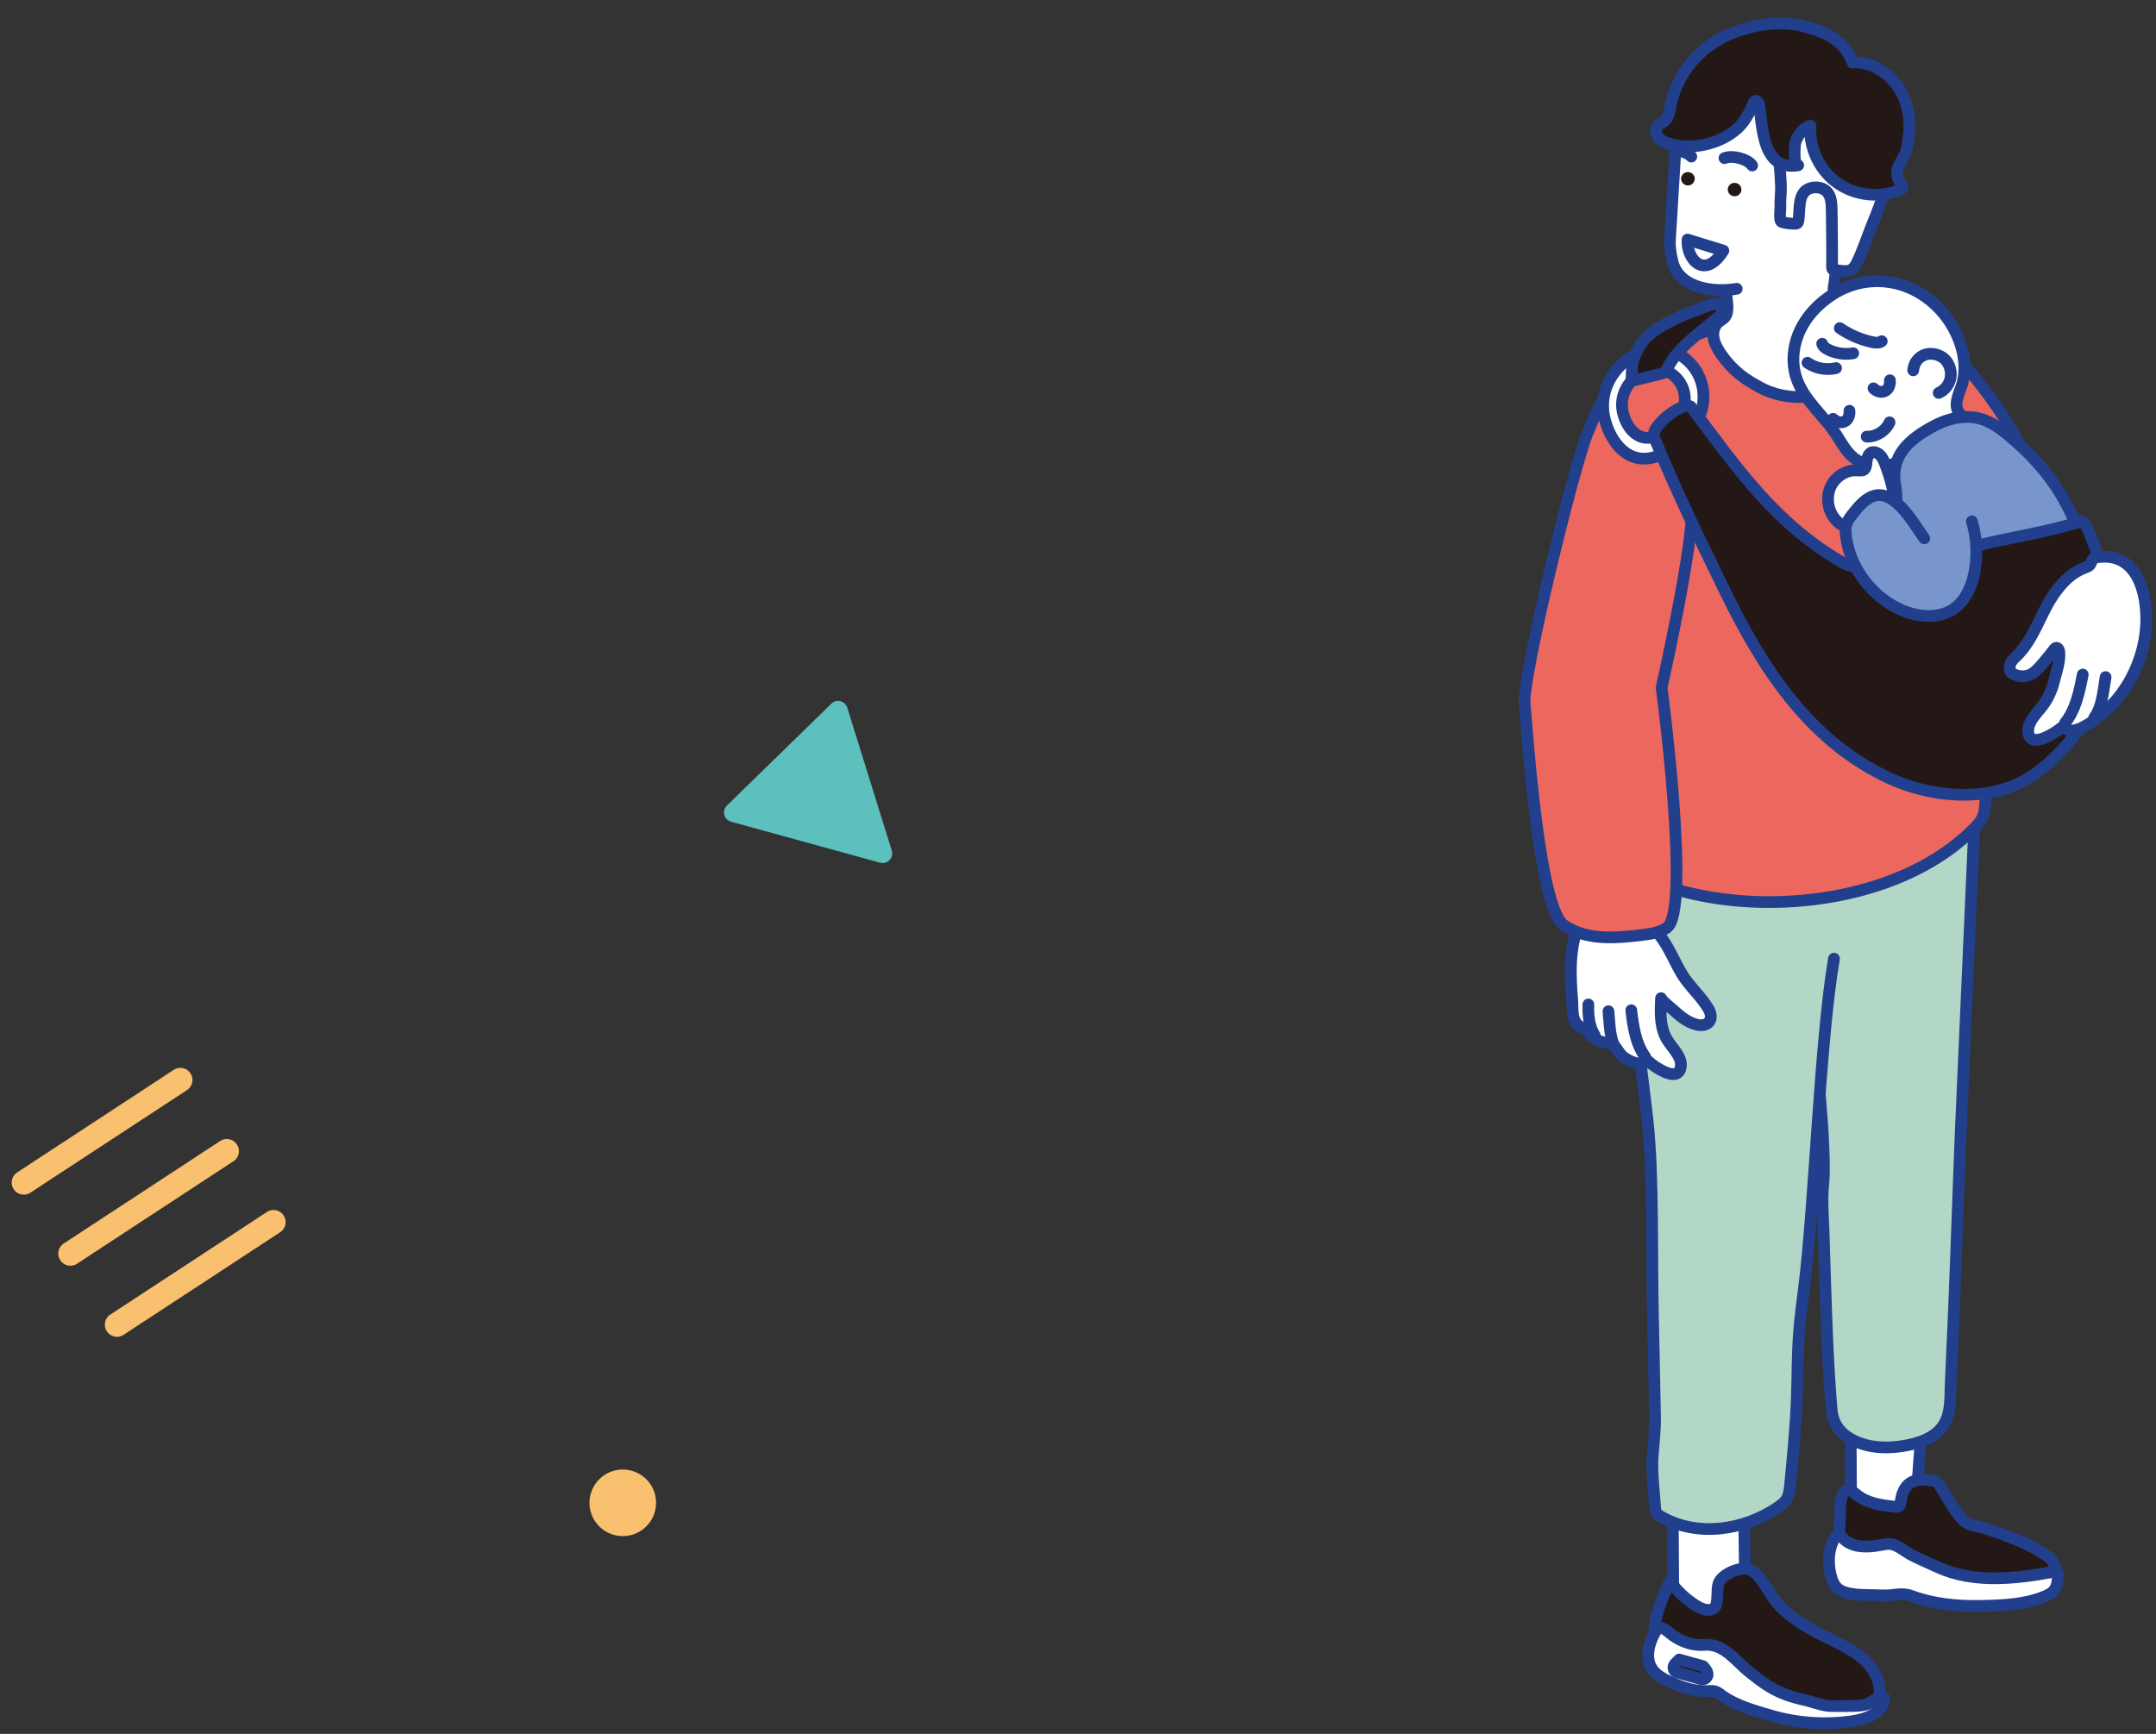 <svg xmlns="http://www.w3.org/2000/svg" xml:space="preserve" id="レイヤー_1" width="184" height="148" x="0" y="0" style="enable-background:new 0 0 184 148" version="1.1"><rect width="100%" height="100%" fill="#333333" stroke="none"/><style>.st0{fill:#f9c06f}.st1,.st2,.st5,.st6{fill:#fff;stroke:#223f8d;stroke-linecap:round;stroke-linejoin:round;stroke-miterlimit:10}.st2,.st5,.st6{fill:#231815}.st5,.st6{fill:none}.st6{fill:#ec685e}.st10{fill:#231815}</style><path d="M1.122 101.425a1.031 1.031 0 0 1 .345-1.351l13.347-8.745a1.033 1.033 0 1 1 1.132 1.728l-13.347 8.745a1.033 1.033 0 0 1-1.477-.377zM5.097 107.492a1.032 1.032 0 0 1 .345-1.351l13.346-8.746a1.033 1.033 0 0 1 1.43.298c.321.48.18 1.118-.298 1.43l-13.346 8.746a1.033 1.033 0 0 1-1.477-.377zM9.072 113.558a1.031 1.031 0 0 1 .345-1.351l13.347-8.745a1.033 1.033 0 1 1 1.132 1.728l-13.347 8.745a1.033 1.033 0 0 1-1.477-.377z" class="st0"/><path d="m157.936 120.614.041 7.968 5.465.924.635-8.828z" class="st1"/><path d="M167.814 129.968c-.902-.612-1.649-2.279-2.278-3.173-.082-.116-.166-.235-.287-.31-.125-.078-.277-.1-.423-.119-.608-.08-1.273-.132-1.788.2-.523.338-.752.989-.827 1.607-.019.153-.044.329-.175.409-.092.056-.208.046-.315.033-1.136-.131-2.338-.289-3.231-1.004-.186-.149-.365-.325-.596-.384-1.052-.271-.835 2.169-.881 2.776-.096 1.27-.152 2.569-.033 3.84.056.598 1.68 1.226 3.956 1.777 5.438 1.317 13.751.902 14.142-.146.27-.724.763-1.871-.354-2.652-1.613-1.127-3.579-1.798-5.436-2.401-.417-.135-1.095-.201-1.461-.445l-.013-.008z" class="st2"/><path d="M175.158 134.184c-3.188.586-6.748.98-9.793-.418-.732-.336-1.474-.654-2.194-1.017-.521-.263-1.221-.884-1.796-.95-.315-.036-.632.033-.944.092-1.05.197-2.265.231-3.046-.498-.149-.139-.307-.314-.51-.299-.202.015-.335.212-.421.395-.423.904-.449 1.959-.218 2.93.102.428.264.864.593 1.157.303.269.712.385 1.111.458.917.167 1.86.09 2.778.145.811.049 1.555-.272 2.367.029 1.878.696 3.884.903 5.875.869 1.849-.032 3.89-.098 5.61-.842.268-.116.536-.254.721-.479.293-.356.323-.854.34-1.315.004-.108-.006-.241-.104-.287-.053-.025-.114-.015-.171-.004-.065.009-.131.022-.198.034z" class="st1"/><path d="m154.203 55.56 14.925.585-.271 6.108-.653 14.744-.798 18.016c-.235 5.308-.47 12.794-.705 18.102l-.218 4.915c-.078 1.75.12 3.471-1.595 4.556-.684.433-1.479.662-2.276.805-1.123.201-2.293.236-3.395-.058-1.549-.414-2.745-1.339-2.891-2.94-.11-1.2-.183-2.403-.255-3.605-.187-3.105-.335-8.391-.434-11.501-.044-1.392-.173-2.842-.033-4.232.308-3.065-.745-12.095-.745-12.095l-1.253-15.067a.4.4 0 0 0-.441-.346l1.038-17.987z" style="fill:#b2d7c7;stroke:#223f8d;stroke-linecap:round;stroke-linejoin:round;stroke-miterlimit:10"/><path d="m142.758 128.245.054 9.689 6.148-.735-.134-9.622z" class="st1"/><path d="M141.213 138.939c-.136 1.458.326 3.06 1.519 3.909.455.324.986.52 1.51.713 3.138 1.154 6.261 2.576 9.598 3.009 1.191.154 2.411.167 3.596-.048.808-.147 2.371-.326 2.777-1.128.157-.31.206-.666.203-1.013-.017-1.961-1.716-3.214-3.321-4.015-2.048-1.021-4.229-2.002-5.644-3.801-.588-.747-1.235-2.299-2.207-2.615-.742-.241-2.144.378-2.51 1.054-.374.69.152 2.341-.812 2.416-.476.037-.927-.203-1.325-.467-.809-.536-1.538-1.209-2.064-2.024-.566 1.28-1.188 2.6-1.32 4.01z" class="st2"/><path d="M156.518 81.828c-1.222 7.157-1.654 21.131-2.581 28.311-.159 1.233-.319 2.467-.409 3.707-.132 1.818-.116 3.643-.182 5.464-.09 2.5-.335 4.991-.579 7.48-.039.401-.084.818-.293 1.163-.176.29-.454.503-.733.695-2.858 1.971-6.863 2.597-9.977.813-.158-.091-.32-.194-.41-.353-.081-.143-.093-.314-.104-.479-.088-1.423-.311-2.954-.205-4.376.084-1.125.222-2.171.202-3.327-.049-2.866-.126-5.731-.177-8.597-.114-4.775.054-11.777-.442-16.503-.294-2.796-.758-5.629-.884-8.438l-1.69-23.716L153.7 73.964l2.818 7.864z" style="fill:#b2d7c7"/><path d="M156.518 81.828c-1.222 7.157-1.654 21.131-2.581 28.311-.159 1.233-.319 2.467-.409 3.707-.132 1.818-.116 3.643-.182 5.464-.09 2.5-.335 4.991-.579 7.48-.039.401-.084.818-.293 1.163-.176.29-.454.503-.733.695-2.858 1.971-6.863 2.597-9.977.813-.158-.091-.32-.194-.41-.353-.081-.143-.093-.314-.104-.479-.088-1.423-.311-2.954-.205-4.376.084-1.125.222-2.171.202-3.327-.049-2.866-.126-5.731-.177-8.597-.114-4.775.054-11.777-.442-16.503-.294-2.796-.758-5.629-.884-8.438l-1.69-23.716L153.7 73.964" class="st5"/><path d="M138.74 77.035a12.964 12.964 0 0 0-2.37-.146c-.156.005-.316.014-.456.083-.157.078-.269.223-.369.367-.888 1.275-1.304 2.831-1.433 4.379-.1 1.207-.029 2.416.066 3.62.066.83-.126 1.961.841 2.38.106.046.222.074.317.14.106.073.175.187.252.29a2.166 2.166 0 0 0 1.647.866c.096.003.196.001.282.043.433.213.65.924 1.107 1.217.483.308 1.242.74 1.78.314.031-.025.062-.053.1-.062.074-.018.144.038.2.088.564.5 2.609 1.916 2.748.361.068-.754-.724-1.544-1.106-2.124-.702-1.068-.65-2.42-.583-3.649-.008.154 1.025.984 1.176 1.125.566.526 1.346 1.11 2.151 1.178.304.026.638-.078.805-.333.209-.32.091-.754-.104-1.083-.652-1.097-1.68-1.957-2.33-3.083-.525-.91-.946-1.913-1.534-2.777-.651-.956-1.467-1.836-2.189-2.74-.08-.1-.161-.201-.269-.269a1.105 1.105 0 0 0-.395-.128 8.943 8.943 0 0 0-.334-.057z" class="st1"/><path d="M140.399 90.193c-.821-1.126-1.014-2.577-1.182-3.961M137.964 89.624c-.477-.724-.56-1.63-.629-2.495l-.065-.813M136.095 88.367c-.486-.771-.566-1.701-.539-2.628" class="st5"/><path d="M180.149 56.124c-.382 1.408-1.229 2.682-2.142 3.839-1.393 1.765-3.295 3.503-5.54 3.356-1.097-.072-2.119-.602-2.989-1.274-3.502-2.705-4.534-7.262-6.683-10.903-2.386-4.043-4.721-8.21-5.683-12.854-.625-3.02-.454-6.398.712-9.272.584-1.438 1.688-2.953 3.241-2.943.862.006 1.649.482 2.33 1.011 4.469 3.472 7.826 8.468 9.301 11.551 1.81 3.783 4.409 7.145 6.222 10.927.853 1.778 1.633 3.704 1.405 5.663a6.05 6.05 0 0 1-.174.899z" class="st6"/><path d="m165.111 29.158-.016-.044c-1.096-2.964-3.806-4.206-6.971-4.263-2.036-.036-4.042.472-5.99 1.064-2.693.818-5.29 2.071-7.993 2.817-7.12 1.965-6.647 13.823-6.195 19.436.432 5.356 1.449 10.666 1.553 16.038.039 2.005-.049 4.02.228 6.006.367 2.63.908 5.064 3.781 5.84 7.956 2.15 18.971.747 24.989-5.364.304-.309.602-.643.746-1.052.391-1.111.04-2.89.145-4.119.15-1.757-.289-3.561-.23-5.329.127-3.815-.311-7.715-.574-11.518-.223-3.225-.037-6.739-.704-9.877a69.87 69.87 0 0 0-2.769-9.635z" class="st6"/><path d="M155.261 65.764c.595 1.549 1.728 2.864 2.194 4.456-.774.34-1.49.811-2.108 1.388-.2.187-.396.395-.476.656-.18.584.289 1.188.835 1.464 1.092.554 2.406.258 3.583-.079 1.536-.439 3.311-1.198 3.587-2.772.257-1.469-.982-2.965-.515-4.381.351-1.065.865-2.326 1.405-3.333.369-.687.841-1.383.806-2.162-.047-1.033-.968-1.803-1.889-2.274-2.33-1.19-5.103-2.045-6.719.459-1.174 1.822-1.483 4.545-.703 6.578z" style="fill:none"/><path d="M140.957 29.538c-2.759 1.64-4.296 4.54-5.469 7.417-1.197 2.936-5.578 20.858-5.373 23.134.274 3.042 1.269 17.397 3.334 18.863 1.867 1.326 4.377 1.139 6.65.86.745-.091 1.519-.197 2.145-.612 2.112-1.401-.436-20.508-.436-20.508s2.854-12.662 2.558-15.583l-3.409-13.571z" style="fill:#ec685e"/><path d="M140.957 29.538c-2.759 1.64-4.296 4.54-5.469 7.417-1.197 2.936-5.578 20.858-5.373 23.134.274 3.042 1.269 17.397 3.334 18.863 1.867 1.326 4.377 1.139 6.65.86.745-.091 1.519-.197 2.145-.612 2.112-1.401-.436-20.508-.436-20.508s2.854-12.662 2.558-15.583" class="st5"/><path d="M136.878 35.381c.266 1.606 1.39 3.642 3.224 3.763.744.049 1.48-.2 2.139-.549 1.662-.881 2.986-2.533 3.127-4.408.242-3.229-3.119-5.543-5.884-3.906-1.817 1.076-2.956 2.988-2.606 5.1zm1.586-.367c-.219-1.323.494-2.521 1.632-3.194 1.732-1.025 3.837.424 3.685 2.446-.088 1.174-.918 2.209-1.958 2.761-.413.219-.874.374-1.34.344-1.149-.076-1.853-1.351-2.019-2.357z" class="st1"/><path d="M143.432 29.842a6.503 6.503 0 0 0-1.103 1.554c-.069.14-.137.29-.263.384a.907.907 0 0 1-.337.132l-2.452.597c-.061.015.002-1.24.021-1.351.094-.528.294-1.008.556-1.473.519-.92 1.321-1.492 2.237-2.004.864-.484 1.772-.89 2.709-1.212.553-.19 1.14-.521 1.738-.521 1.064 0 .446.826-.051 1.256-1.011.877-2.151 1.669-3.055 2.638z" class="st2"/><path d="m147.316 24.901.011.156c.033.57.274 1.537-.123 2.016-.155.187-.389.29-.569.453-.339.305-.459.802-.399 1.254.06.453.277.869.523 1.254a8.083 8.083 0 0 0 2.051 2.177c.488.355 1.015.653 1.549.934 1.283.673 3.393 1.028 4.782.47.526-.211.98-.573 1.369-.984.514-.545.931-1.196 1.123-1.918.106-.399.139-.821.087-1.23a2.697 2.697 0 0 0-.299-.95c-.351-.648-.74-.705-.865-1.459-.121-.727-.063-2.55-.07-2.515.202-1.057.439-4.048-.032-5.794-.289-1.071-.872-2.104-1.798-2.715a4.207 4.207 0 0 0-1.519-.596 5.371 5.371 0 0 0-4.006.831 5.37 5.37 0 0 0-2.224 3.434c-.17.941-.083 1.909.046 2.856.106.771.3 1.546.363 2.326z" class="st1"/><path d="M157.14 20.735c1.011-1.66 1.129-6.051.759-8.022-.552-2.945-1.886-4.281-4.717-4.937-1.436-.333-2.93-.576-4.402-.622-.444-.014-.89-.028-1.332.017-1.646.167-3.151 1.035-3.833 2.575-.506 1.143-.589 2.42-.666 3.666l-.425 6.93c-.046.746.041 1.212.204 1.942.517 2.323 3.522 2.709 5.489 2.366l8.923-3.915z" style="fill:#fff"/><path d="M157.14 20.735c1.011-1.66 1.129-6.051.759-8.022-.552-2.945-1.886-4.281-4.717-4.937-1.436-.333-2.93-.576-4.402-.622-.444-.014-.89-.028-1.332.017-1.646.167-3.151 1.035-3.833 2.575-.506 1.143-.589 2.42-.666 3.666l-.425 6.93c-.046.746.041 1.212.204 1.942.517 2.323 3.522 2.709 5.489 2.366" class="st5"/><path d="M156.813 23.074c.839.105 1.258.176 1.659-.646.505-1.036.87-2.178 1.303-3.248.572-1.413 1.148-2.842 1.381-4.347.171-1.104.123-2.327-.57-3.205-.342-.433-.815-.748-1.316-.983-.756-.355-1.58-.541-2.399-.707a57.481 57.481 0 0 0-3.138-.548c-.944-.137-2.154-.222-2.296 1.022-.043.375.029.752.095 1.124.253 1.442.406 2.901.459 4.363.02.548-.068 1.093-.046 1.64.012.302-.1 1.121.045 1.338.043.064.125.088.2.105.321.073.649.111.978.113.078.001.163-.004.222-.055.056-.049.073-.128.087-.202.131-.724-.004-1.849.494-2.432.476-.557 1.545-.545 1.996.023.319.402.344.956.354 1.469.03 1.632.041 3.264.033 4.897 0 .057.001.118.033.165.045.065.134.08.213.089.074.007.145.016.213.025z" class="st1"/><path d="M147.985 16.749a.575.575 0 0 1-.527-.619.572.572 0 0 1 .629-.517.584.584 0 0 1 .389.196.568.568 0 0 1 .139.424.577.577 0 0 1-.63.516z" class="st10"/><path d="M147.171 13.496c.673-.271 1.991.068 2.365.631M143.088 12.852c.513.054 1.015.236 1.252.515" class="st5"/><path d="M144.002 15.826a.582.582 0 0 1-.389-.196.568.568 0 0 1-.139-.424.58.58 0 0 1 .63-.517.575.575 0 0 1 .527.619.577.577 0 0 1-.629.518z" class="st10"/><path d="M144.02 20.45c-.113 1.697 1.478 3.474 3.06.945l-3.06-.945z" class="st5"/><path d="M156.083 14.997c.212.217.442.417.689.595 1.517 1.094 3.611 1.34 5.344.628.09-.037.189-.087.215-.18.023-.081-.018-.165-.058-.239-.233-.432-.428-.708-.358-1.206.104-.603.546-1.054.735-1.617.15-.447.205-1.051.261-1.524a6.175 6.175 0 0 0-.527-3.322c-.752-1.64-2.465-2.901-4.275-2.791-.766-1.999-2.345-2.622-4.302-3.123-2.107-.539-4.713-.019-6.647.909a8.452 8.452 0 0 0-4.347 4.99c-.093.293-.17.593-.231.901-.098.496-.182 1.055-.585 1.363-.166.127-.376.2-.515.357-.268.302-.153.805.136 1.087.29.281.698.397 1.089.503 1.9.515 4.534-.15 5.88-1.688.464-.53.782-1.17 1.054-1.819.031-.075.068-.156.142-.19.173-.078.313.161.343.348.315 1.915.271 5.65 3.337 5.127-.431.073-.297-1.769-.233-1.963.188-.573.66-1.254 1.281-1.407-.119 1.556.483 3.144 1.572 4.261z" class="st2"/><path d="M159.818 36.062a6.317 6.317 0 0 0 1.974 1.823" style="fill:none;stroke:#fff;stroke-width:.999;stroke-linecap:round;stroke-linejoin:round;stroke-miterlimit:10"/><path d="M155.959 36.09c.253.308.495.623.712.951.594.896.993 1.789 1.968 2.327.865.477 1.923.61 2.847.268.454-.168 1.195-.678 1.702-.487.217.081.385.261.529.446.402.514.998.339 1.55.083.177-.082.34-.194.501-.305.35-.241.707-.488.967-.829.233-.304.377-.669.518-1.028.149-.379.486-1.039.471-1.462-.017-.489-.458-.603-.642-1.005-.331-.72.214-1.657.398-2.343.547-2.043-.317-4.367-1.606-5.931-2.457-2.979-6.473-3.656-9.618-1.543-1.081.726-2.019 1.7-2.598 2.884-.579 1.184-.778 2.586-.43 3.872.447 1.65 1.682 2.823 2.731 4.102z" class="st1"/><path d="M159.312 37.269c.809.027 1.606-.472 1.948-1.218M159.891 33.149c.603.591 1.471.277 1.398-.687M156.44 35.75c.603.591 1.471.277 1.398-.687M163.279 31.608c.135-1.272 1.401-1.753 2.421-1.151.234.138.426.348.56.588.242.432.296.968.145 1.436a1.75 1.75 0 0 1-.948 1.056M154.259 30.963a3.075 3.075 0 0 0 2.436.455M155.511 29.34c.07.242.299.397.522.506.657.321 1.41.431 2.123.308M157.014 28.008a7.854 7.854 0 0 0 2.76 1.191c.278.06.594.098.82-.074" class="st5"/><path d="M160.846 39.512c-.122-.311-.283-.624-.566-.797-.686-.418-.951.253-.989.786-.072 1.024-.594.508-1.387.694-.701.164-1.34.654-1.651 1.307-.414.869-.291 1.964.295 2.727.586.763 1.605 1.164 2.556 1.017.731-.113 1.381-.514 2.009-.906 1.207-.755.132-3.788-.248-4.782l-.019-.046z" class="st1"/><path d="M177.457 45.514c-1.313-3.495-3.111-5.903-6.042-8.356-.71-.594-1.483-1.159-2.394-1.414-1.28-.358-2.693-.051-3.871.562-2.317 1.206-3.871 2.656-3.383 5.229.33 1.74-.386 5.996.127 7.694-.106-.101 3.447-.186 3.477-.326l12.086-3.389z" style="fill:#7895cc;stroke:#223f8d;stroke-linecap:round;stroke-linejoin:round;stroke-miterlimit:10"/><path d="M152.775 59.606c2.213 2.75 4.867 5.093 8.206 6.697 2.488 1.195 5.337 1.762 8.09 1.454 2.974-.333 4.915-1.632 6.897-3.739 2.677-2.844 4.703-6.94 4.6-10.913-.022-.86-2.273-8.863-2.956-8.622-2.661.955-7.477 1.59-10.168 2.458-2.197.708-8.47 2.051-10.073 1.142-5.774-3.273-9.104-8.085-12.972-13.255-.054-.072-.114-.148-.201-.171-.853-.226-3.379 1.794-3.039 2.637 1.816 4.5 3.952 8.837 6.068 13.187 1.57 3.227 3.338 6.379 5.548 9.125z" class="st2"/><path d="M180.045 47.55c2.564.324 3.241 3.449 3.104 5.872-.154 2.731-1.469 5.56-3.553 7.351-.639.549-2.568 2.167-3.401 1.364-.029-.028-.058-.06-.096-.072-.073-.024-.148.031-.209.081-.608.495-2.781 1.869-2.793.205-.006-.807.855-1.596 1.286-2.189.404-.556.741-1.29.902-1.955.202-.834.525-1.666.464-2.539-.012-.178-.115-.411-.287-.366-.068.018-.116.077-.158.133-.36.47-.736.928-1.126 1.373-.251.287-.516.575-.855.748a1.619 1.619 0 0 1-1.591-.086c-.252-.165-.243-.509-.167-.771.08-.271.302-.471.505-.668 1.625-1.575 2.089-3.854 3.451-5.632.673-.879 1.365-1.539 2.43-1.947.137-.053.282-.103.381-.212.141-.155.161-.397.317-.538.102-.092.244-.123.38-.141.367-.048.705-.05 1.016-.011z" class="st1"/><path d="M176.234 61.718c.918-1.145 1.231-2.677 1.513-4.139M178.729 61.271c.539-.74.697-1.699.837-2.615l.132-.861" class="st5"/><path d="M168.284 44.497a9.226 9.226 0 0 1 .218 4.352c-.227 1.186-.738 2.386-1.721 3.087-1.285.915-3.078.757-4.522.121-2.494-1.098-4.341-3.547-4.712-6.246-.049-.354-.073-.721.035-1.062.103-.326.318-.602.53-.87.455-.579.938-1.179 1.611-1.478 1.9-.841 3.574 2.279 4.504 3.551l4.057-1.455z" style="fill:#7895cc"/><path d="M168.284 44.497a9.226 9.226 0 0 1 .218 4.352c-.227 1.186-.738 2.386-1.721 3.087-1.285.915-3.078.757-4.522.121-2.494-1.098-4.341-3.547-4.712-6.246-.049-.354-.073-.721.035-1.062.103-.326.318-.602.53-.87.455-.579.938-1.179 1.611-1.478 1.9-.841 3.574 2.279 4.504 3.551" class="st5"/><path d="M159.691 145.27c-.193.11-.363.204-.459.228-.484.12-.989.123-1.487.125l-1.38.005c-.797.003-1.681-.381-2.479-.554-.973-.212-1.923-.545-2.784-1.052-.63-.371-1.206-.827-1.779-1.282-1.26-1-2.171-2.477-3.922-2.339-1.052.083-2.138-.364-2.943-1.045-.25-.212-.555-.469-.864-.358-.187.067-.301.251-.395.426-.493.925-.786 2.103-.226 2.989.327.519.888.838 1.443 1.101 1.046.496 2.181.869 3.337.829.215-.007.435-.028.64.036.193.06.354.19.517.31 1.217.897 2.863 1.343 4.298 1.762a16.19 16.19 0 0 0 5.838.58c1.241-.1 3.155-.324 3.687-1.689.343-.88-.458-.404-1.042-.072z" class="st1"/><path d="m143.142 142.76 2.037.566a.435.435 0 0 0 .536-.303h0c.064-.232-.071-.472-.37-.803l-2.037-.566c-.165.203-.405.338-.469.57h0a.436.436 0 0 0 .303.536z" class="st2"/><path d="M55.965 127.89a2.846 2.846 0 0 1-2.428 3.202 2.845 2.845 0 0 1-3.202-2.428 2.845 2.845 0 0 1 2.428-3.202 2.845 2.845 0 0 1 3.202 2.428z" class="st0"/><path d="M76.136 72.731a.82.82 0 0 1-1.034.905L62.396 70.14a.822.822 0 0 1-.356-1.383l8.91-8.693a.822.822 0 0 1 1.36.345l3.796 12.189a.795.795 0 0 1 .03.133z" style="fill:#5cc0bd"/></svg>